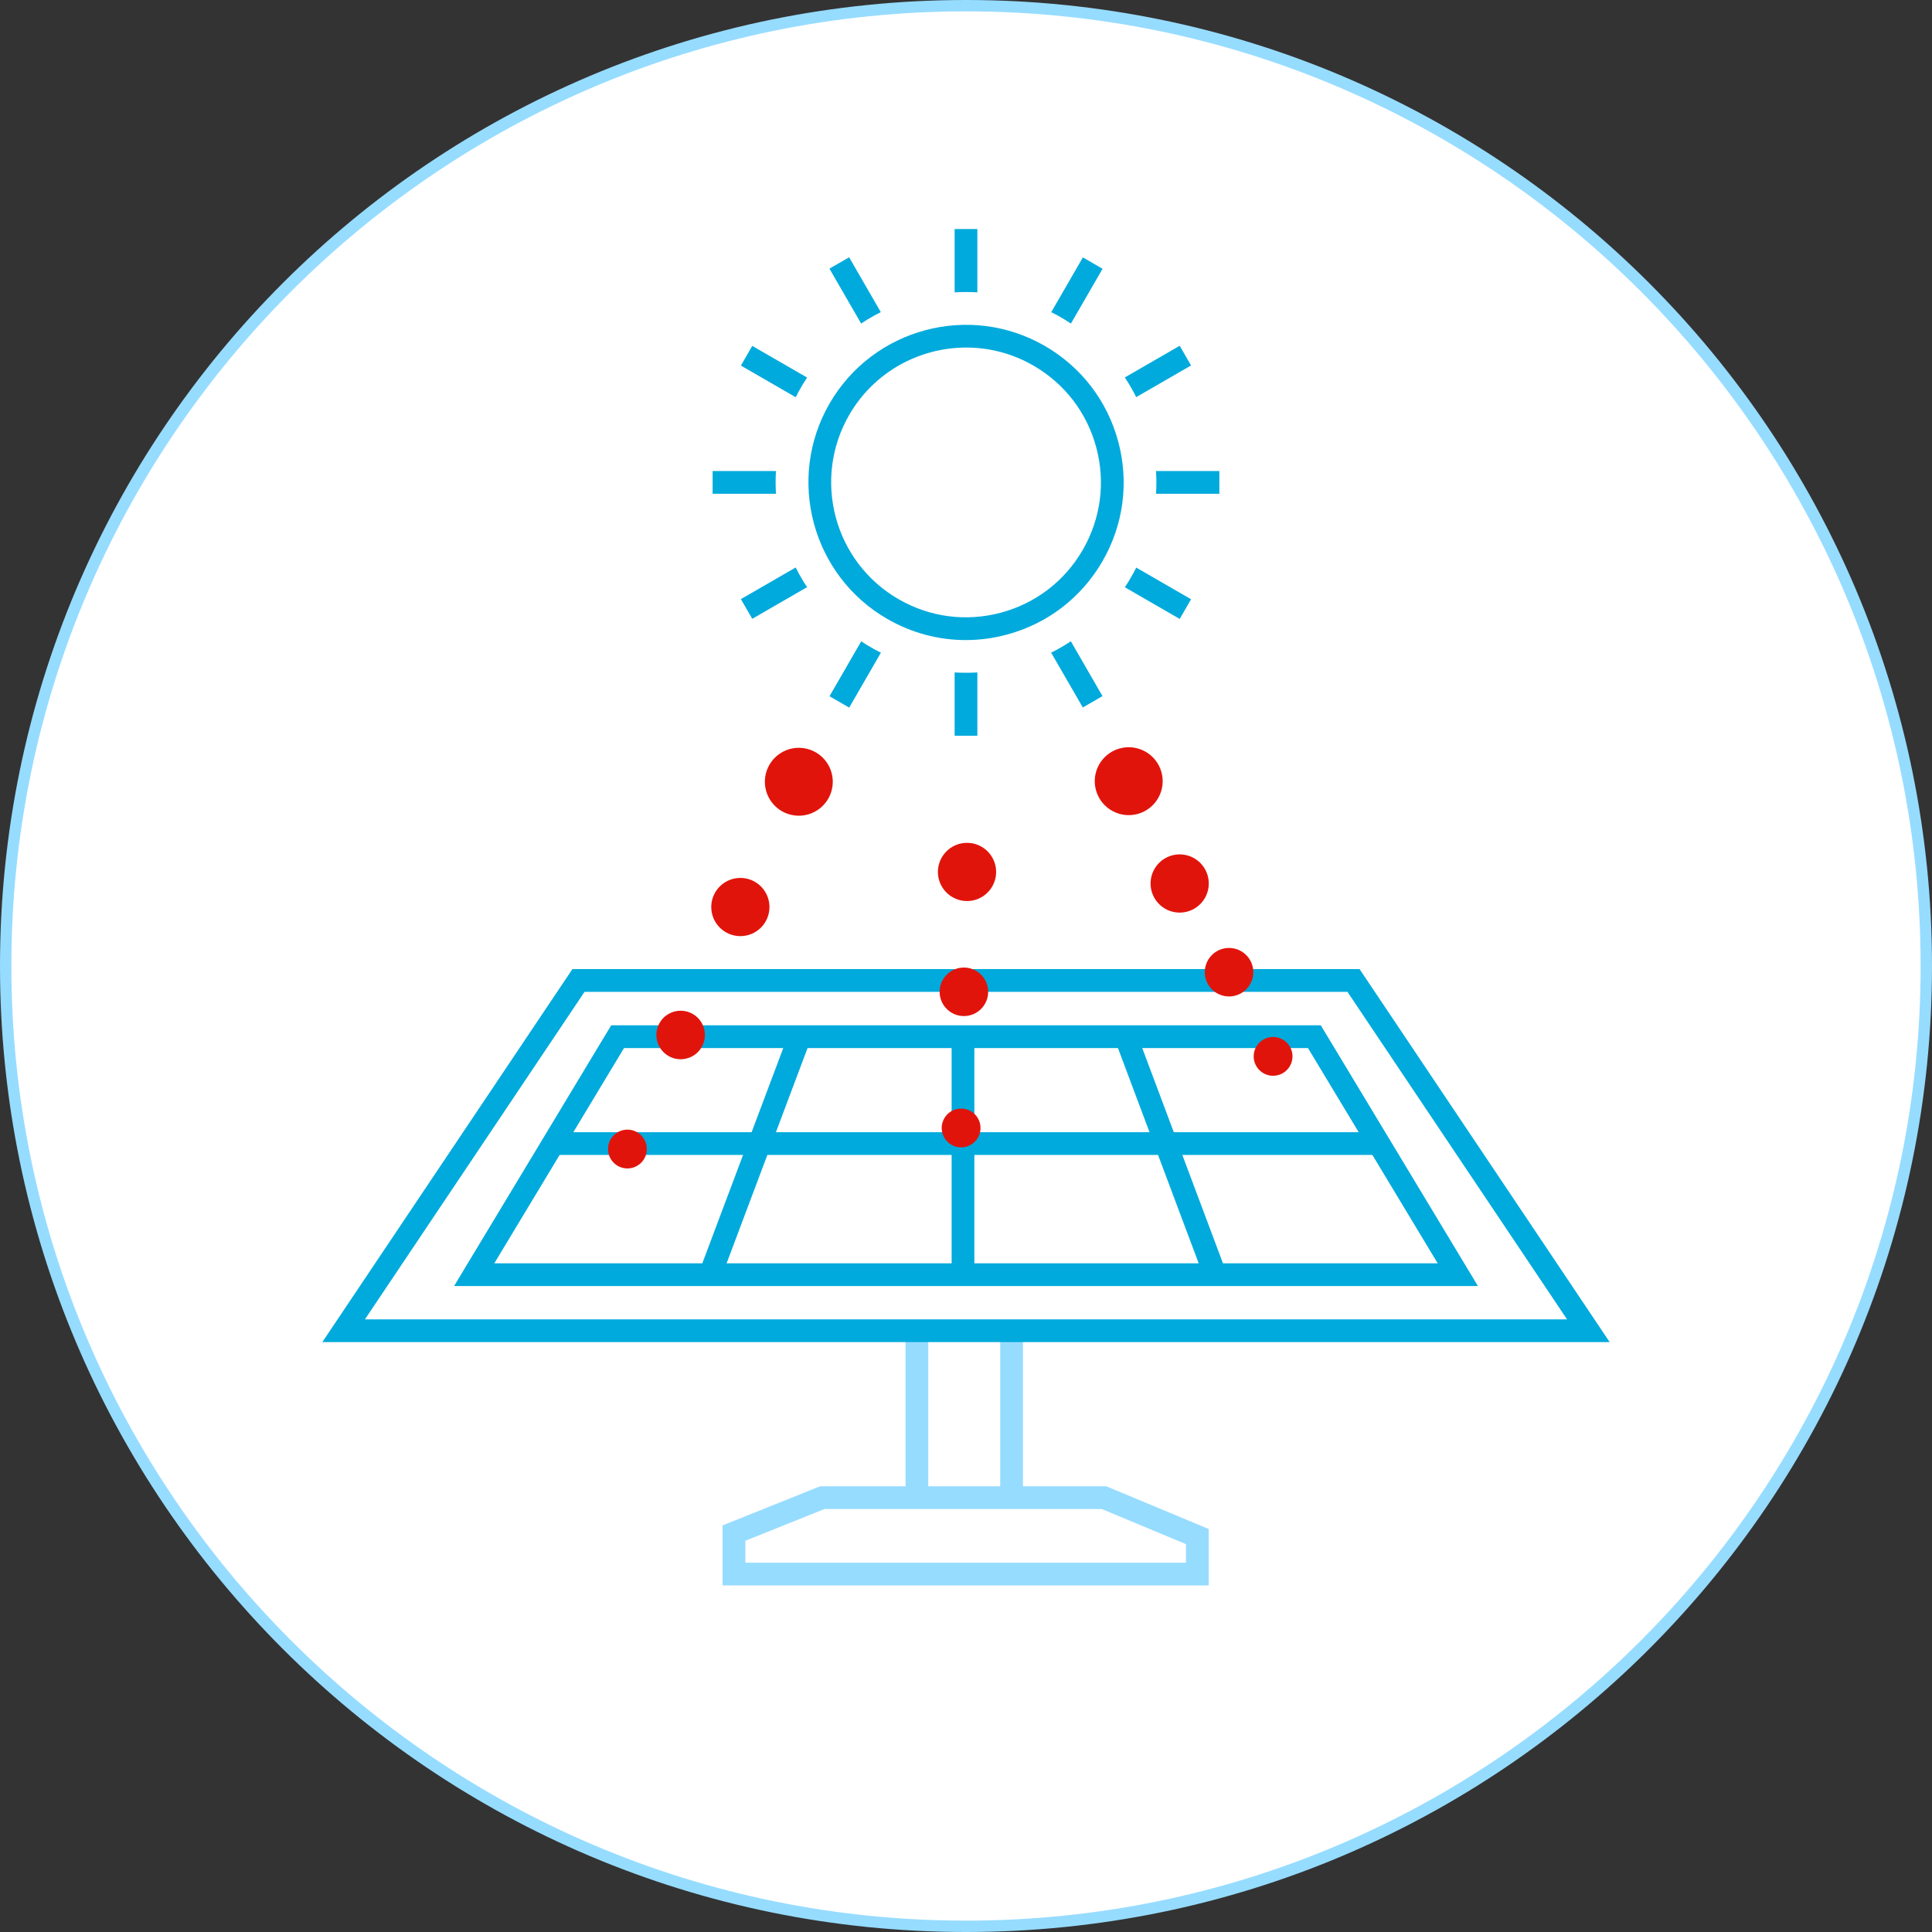 <?xml version="1.0" encoding="utf-8"?>
<!-- Generator: Adobe Illustrator 26.1.0, SVG Export Plug-In . SVG Version: 6.00 Build 0)  -->
<svg version="1.1" id="Physics__x2013__expand" xmlns="http://www.w3.org/2000/svg" xmlns:xlink="http://www.w3.org/1999/xlink"
	 x="0px" y="0px" width="170px" height="170px" viewBox="0 0 170 170" style="enable-background:new 0 0 170 170;"
	 xml:space="preserve">
<rect x="0" y="0" width="170" height="170" fill="#333333" stroke="none"/>
<style type="text/css">
	.st0{fill:#FFFFFF;}
	.st1{fill:#96DCFF;}
	.st2{fill:#00AADC;}
	.st3{fill:#E1140B;}
</style>
<g id="Does_the_sun_also_shine_in_our_labs_x3F___x2013__High-tech_research_for_better_solar_cells_00000168834071235027340050000014000130558861941128_">
	<g id="Ellipse_91_00000066480050499257699860000016391243592280769201_">
		<g>
			<circle class="st0" cx="85" cy="85" r="84.5"/>
		</g>
		<g>
			<path class="st1" d="M85,1c46.318,0,84,37.682,84,84s-37.682,84-84,84S1,131.318,1,85S38.682,1,85,1 M85,0
				C38.056,0,0,38.056,0,85s38.056,85,85,85s85-38.056,85-85S131.944,0,85,0L85,0z"/>
		</g>
	</g>
	<g>
		<g>
			<rect x="83.736" y="90.652" class="st2" width="2" height="21.71"/>
		</g>
		<g>
			
				<rect x="55.218" y="100.397" transform="matrix(0.352 -0.936 0.936 0.352 -51.799 128.007)" class="st2" width="22.581" height="2"/>
		</g>
		<g>
			
				<rect x="101.965" y="90.107" transform="matrix(0.936 -0.351 0.351 0.936 -29.072 42.665)" class="st2" width="2.001" height="22.581"/>
		</g>
		<g>
			<rect x="48.538" y="99.625" class="st2" width="72.515" height="2"/>
		</g>
		<g>
			<path class="st1" d="M106.356,139.504H63.582v-5.284l8.577-3.437h25.193l9.004,3.756V139.504z M65.582,137.504h38.773
				v-1.633l-7.404-3.088H72.544l-6.962,2.79V137.504z"/>
		</g>
		<g>
			<rect x="79.679" y="117.201" class="st1" width="2" height="14.577"/>
		</g>
		<g>
			<rect x="88.011" y="117.201" class="st1" width="2" height="14.577"/>
		</g>
		<g>
			<path class="st2" d="M141.636,118.092H28.363l22.004-32.818h69.264l0.298,0.443L141.636,118.092z M32.112,116.092
				h105.775l-19.322-28.818H51.435L32.112,116.092z"/>
		</g>
		<g>
			<path class="st2" d="M130.047,113.162H39.954l13.826-22.942h62.44L130.047,113.162z M43.494,111.162h83.012
				l-11.415-18.942H54.91L43.494,111.162z"/>
		</g>
	</g>
	<g>
		<g>
			<path class="st3" d="M110.964,94.292c0.741,0.584,1.813,0.457,2.397-0.283c0.584-0.74,0.458-1.813-0.283-2.397
				c-0.74-0.584-1.814-0.458-2.398,0.283C110.097,92.634,110.224,93.708,110.964,94.292z"/>
		</g>
		<g>
			<path class="st3" d="M107.406,87.547c1.106,0.409,2.334-0.157,2.742-1.262c0.409-1.106-0.156-2.334-1.263-2.741
				c-1.106-0.409-2.334,0.156-2.742,1.262C105.735,85.912,106.3,87.139,107.406,87.547z"/>
		</g>
		<g>
			<path class="st3" d="M103.7,80.3c1.413,0.056,2.605-1.044,2.661-2.458c0.056-1.413-1.044-2.605-2.458-2.661
				c-1.413-0.056-2.605,1.045-2.661,2.458C101.187,79.054,102.287,80.245,103.7,80.3z"/>
		</g>
		<g>
			<path class="st3" d="M100.128,71.614c1.588-0.447,2.513-2.097,2.066-3.686c-0.448-1.589-2.099-2.514-3.687-2.066
				c-1.588,0.448-2.513,2.097-2.066,3.686C96.889,71.136,98.54,72.061,100.128,71.614z"/>
		</g>
	</g>
	<g>
		<g>
			<path class="st3" d="M56.327,102.395c-0.712,0.618-1.79,0.542-2.408-0.17c-0.618-0.712-0.543-1.79,0.169-2.408
				c0.712-0.618,1.79-0.543,2.408,0.169C57.115,100.699,57.038,101.777,56.327,102.395z"/>
		</g>
		<g>
			<path class="st3" d="M60.725,93.035c-1.085,0.461-2.339-0.046-2.799-1.131c-0.461-1.085,0.046-2.339,1.131-2.798
				c1.085-0.461,2.339,0.046,2.799,1.131C62.316,91.323,61.81,92.576,60.725,93.035z"/>
		</g>
		<g>
			<path class="st3" d="M65.368,82.362c-1.409,0.123-2.651-0.92-2.774-2.329c-0.123-1.409,0.92-2.651,2.329-2.774
				c1.409-0.123,2.652,0.92,2.774,2.329C67.82,80.998,66.778,82.239,65.368,82.362z"/>
		</g>
		<g>
			<path class="st3" d="M69.617,71.699c-1.608-0.371-2.609-1.976-2.239-3.583c0.373-1.609,1.977-2.611,3.585-2.239
				c1.607,0.372,2.61,1.976,2.238,3.584C72.829,71.069,71.224,72.071,69.617,71.699z"/>
		</g>
	</g>
	<g>
		<g>
			<path class="st3" d="M86.113,99.982c-0.403,0.853-1.42,1.217-2.272,0.814c-0.853-0.402-1.218-1.419-0.815-2.272
				c0.402-0.853,1.42-1.218,2.272-0.815C86.151,98.112,86.516,99.13,86.113,99.982z"/>
		</g>
		<g>
			<path class="st3" d="M86.37,88.733c-0.808,0.859-2.159,0.9-3.018,0.092c-0.859-0.808-0.9-2.159-0.091-3.017
				c0.808-0.859,2.159-0.9,3.018-0.092C87.137,86.525,87.178,87.876,86.37,88.733z"/>
		</g>
		<g>
			<path class="st3" d="M86.321,78.969c-1.241,0.68-2.797,0.226-3.477-1.014c-0.68-1.24-0.226-2.797,1.014-3.477
				c1.241-0.68,2.798-0.226,3.477,1.014C88.016,76.733,87.562,78.289,86.321,78.969z"/>
		</g>
	</g>
	<g>
		<g>
			<path class="st2" d="M85,56.315c-7.646,0-13.868-6.221-13.868-13.868c0-7.647,6.221-13.868,13.868-13.868
				s13.868,6.221,13.868,13.868C98.868,50.094,92.647,56.315,85,56.315z M85,30.579
				c-6.544,0-11.868,5.324-11.868,11.868S78.456,54.315,85,54.315s11.868-5.324,11.868-11.868
				S91.544,30.579,85,30.579z"/>
		</g>
		<g>
			<path class="st2" d="M85.022,56.321c-1.205,0-2.417-0.158-3.612-0.478c-3.578-0.959-6.568-3.253-8.421-6.461
				c-1.852-3.208-2.344-6.945-1.385-10.523c0.959-3.578,3.253-6.569,6.461-8.421s6.947-2.345,10.523-1.385
				c3.578,0.959,6.569,3.253,8.421,6.461l0,0c1.853,3.208,2.345,6.945,1.386,10.523
				c-0.959,3.578-3.254,6.568-6.462,8.42C89.797,55.69,87.425,56.321,85.022,56.321z M84.981,30.574
				c-2.057,0-4.086,0.539-5.915,1.595c-2.745,1.585-4.709,4.144-5.529,7.206c-0.821,3.062-0.399,6.26,1.185,9.005
				c1.585,2.746,4.144,4.71,7.206,5.53c3.062,0.822,6.26,0.4,9.005-1.186c2.746-1.585,4.71-4.144,5.53-7.206
				c0.82-3.062,0.398-6.26-1.187-9.005l0,0c-1.585-2.746-4.144-4.709-7.206-5.53
				C87.05,30.71,86.012,30.574,84.981,30.574z"/>
		</g>
		<g>
			<g>
				<rect x="84" y="20.153" class="st2" width="2" height="44.588"/>
			</g>
			<g>
				<rect x="62.706" y="41.447" class="st2" width="44.588" height="2"/>
			</g>
			<g>
				
					<rect x="84" y="20.153" transform="matrix(0.866 -0.5 0.5 0.866 -9.836 48.186)" class="st2" width="2" height="44.588"/>
			</g>
			<g>
				
					<rect x="62.706" y="41.447" transform="matrix(0.866 -0.5 0.5 0.866 -9.836 48.178)" class="st2" width="44.587" height="2"/>
			</g>
			<g>
				
					<rect x="84" y="20.154" transform="matrix(0.5 -0.866 0.866 0.5 5.739 94.835)" class="st2" width="2" height="44.587"/>
			</g>
			<g>
				
					<rect x="62.706" y="41.447" transform="matrix(0.5 -0.866 0.866 0.5 5.744 94.843)" class="st2" width="44.588" height="2"/>
			</g>
		</g>
		<g>
			<circle class="st0" cx="85" cy="42.447" r="16.751"/>
		</g>
		<g>
			<circle class="st0" cx="85" cy="42.447" r="12.868"/>
			<path class="st2" d="M84.978,56.321c-2.403,0-4.774-0.63-6.912-1.864c-6.622-3.823-8.899-12.322-5.076-18.944
				c3.824-6.623,12.322-8.899,18.944-5.076c3.208,1.852,5.503,4.843,6.462,8.421s0.467,7.315-1.386,10.523
				c-1.852,3.208-4.843,5.503-8.421,6.461C87.394,56.163,86.182,56.321,84.978,56.321z M85.02,30.581
				c-4.105,0-8.102,2.128-10.298,5.932c-3.272,5.667-1.323,12.94,4.344,16.211c2.745,1.585,5.942,2.006,9.005,1.186
				c3.062-0.82,5.621-2.784,7.206-5.53c1.585-2.745,2.007-5.943,1.187-9.005s-2.784-5.621-5.53-7.206l0,0
				C89.069,31.093,87.032,30.581,85.02,30.581z"/>
		</g>
	</g>
</g>
</svg>
